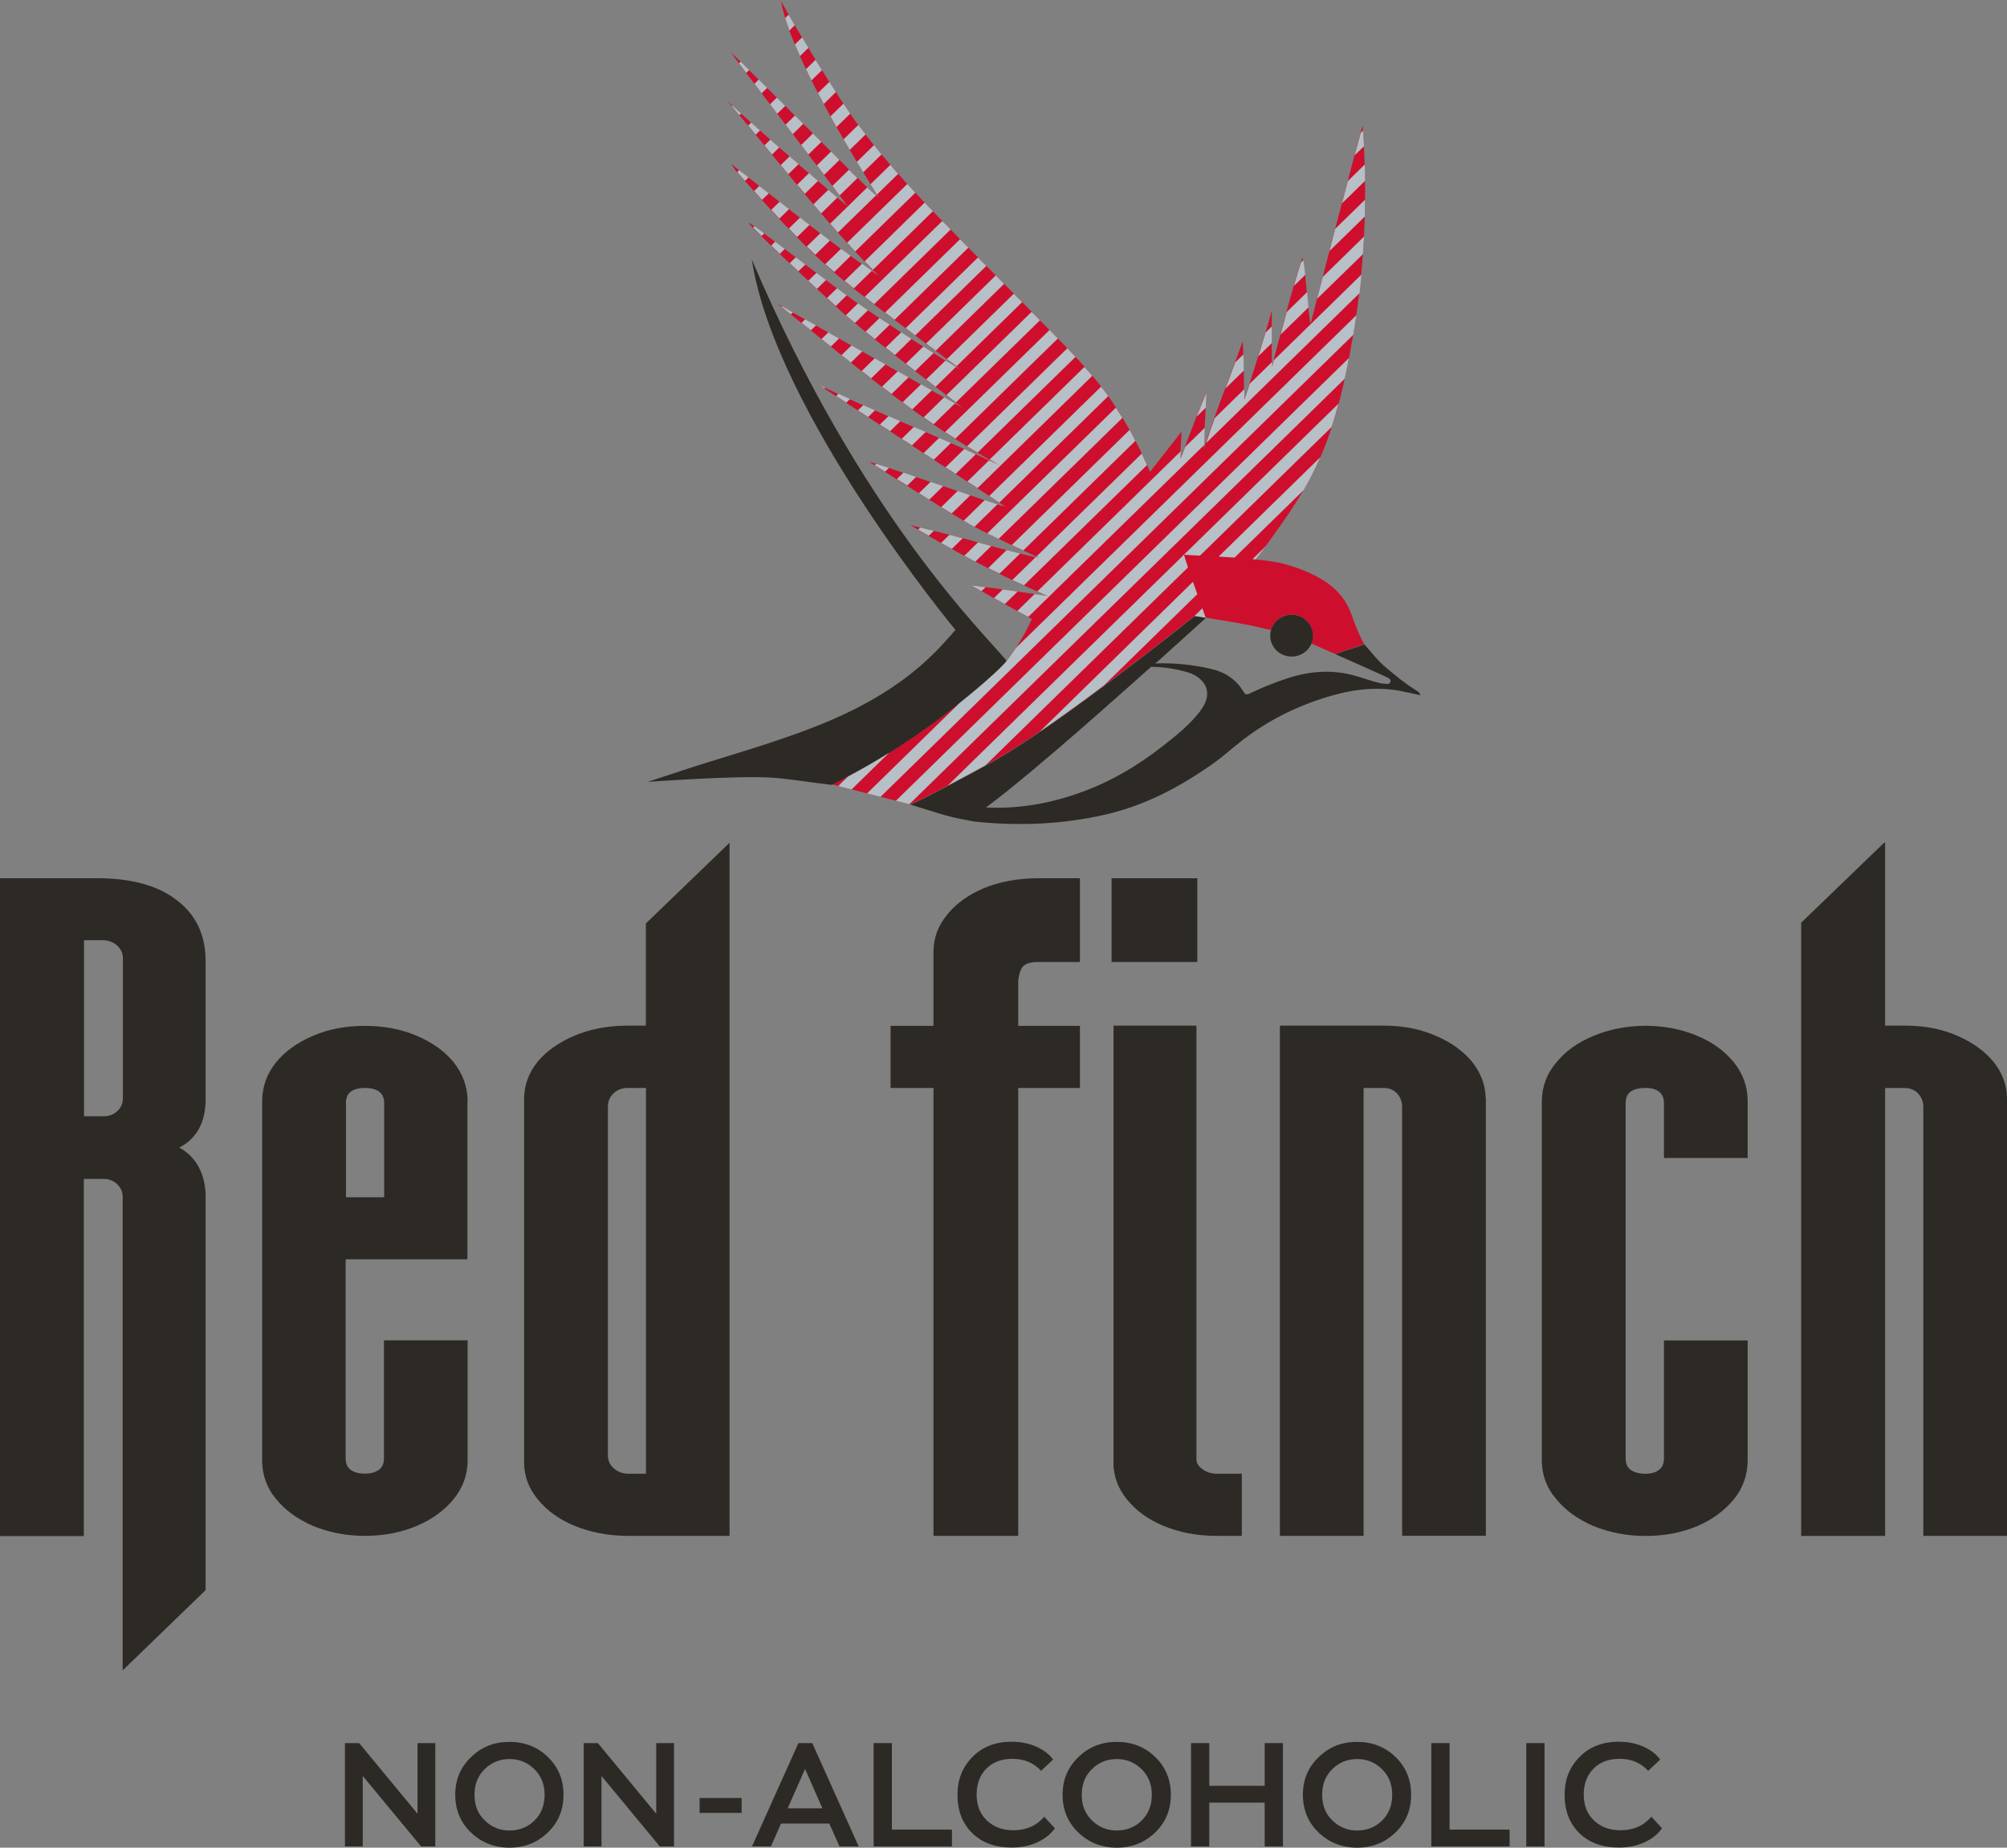 <svg width="63" height="58" viewBox="0 0 63 58" fill="none" xmlns="http://www.w3.org/2000/svg">
<rect x="0" y="0" width="63" height="58" fill="#808080" stroke="none"/>
<g style="mix-blend-mode:multiply">
<path d="M13.219 57.962L11.387 55.75V57.962H10.828V54.717H11.274L13.106 56.935V54.717H13.664V57.962H13.219Z" fill="#2D2A26"/>
<path d="M14.786 55.159C15.111 54.837 15.514 54.679 15.991 54.679C16.469 54.679 16.872 54.837 17.197 55.152C17.523 55.467 17.689 55.864 17.689 56.338C17.689 56.811 17.526 57.205 17.197 57.523C16.868 57.841 16.465 58 15.991 58C15.518 58 15.114 57.841 14.786 57.526C14.457 57.212 14.29 56.815 14.29 56.341C14.29 55.867 14.453 55.48 14.782 55.162L14.786 55.159ZM15.217 57.146C15.433 57.357 15.691 57.461 15.995 57.461C16.299 57.461 16.568 57.357 16.78 57.146C16.989 56.939 17.095 56.669 17.095 56.338C17.095 56.006 16.985 55.74 16.769 55.532C16.554 55.321 16.296 55.218 15.995 55.218C15.694 55.218 15.433 55.321 15.217 55.532C15.001 55.74 14.895 56.009 14.895 56.341C14.895 56.673 15.001 56.939 15.217 57.146Z" fill="#2D2A26"/>
<path d="M20.712 57.962L18.881 55.75V57.962H18.322V54.717H18.767L20.599 56.935V54.717H21.158V57.962H20.712Z" fill="#2D2A26"/>
<path d="M21.961 56.441H23.28V56.908H21.961V56.441Z" fill="#2D2A26"/>
<path d="M25.062 54.717H25.497L26.954 57.962H26.353L26.031 57.243H24.517L24.199 57.962H23.605L25.062 54.717ZM24.726 56.763H25.815L25.271 55.529L24.726 56.763Z" fill="#2D2A26"/>
<path d="M27.424 54.717H27.997V57.433H29.882V57.962H27.424V54.717Z" fill="#2D2A26"/>
<path d="M33.111 57.395C32.976 57.585 32.789 57.73 32.548 57.838C32.308 57.945 32.046 57.996 31.764 57.996C31.24 57.996 30.826 57.844 30.519 57.544C30.211 57.243 30.055 56.839 30.055 56.338C30.055 55.864 30.211 55.47 30.526 55.152C30.837 54.834 31.247 54.675 31.753 54.675C32.043 54.675 32.304 54.727 32.534 54.831C32.764 54.934 32.938 55.069 33.058 55.235L32.679 55.587C32.45 55.339 32.149 55.211 31.785 55.211C31.442 55.211 31.169 55.311 30.964 55.518C30.759 55.722 30.657 55.995 30.657 56.334C30.657 56.673 30.763 56.942 30.978 57.146C31.191 57.35 31.47 57.454 31.809 57.454C32.213 57.454 32.534 57.312 32.778 57.029L33.114 57.392L33.111 57.395Z" fill="#2D2A26"/>
<path d="M33.85 55.159C34.175 54.837 34.578 54.679 35.056 54.679C35.533 54.679 35.936 54.837 36.262 55.152C36.587 55.467 36.753 55.864 36.753 56.338C36.753 56.811 36.591 57.205 36.262 57.523C35.933 57.841 35.53 58 35.056 58C34.582 58 34.179 57.841 33.85 57.526C33.521 57.212 33.355 56.815 33.355 56.341C33.355 55.867 33.517 55.48 33.846 55.162L33.85 55.159ZM34.278 57.146C34.493 57.357 34.752 57.461 35.056 57.461C35.36 57.461 35.629 57.357 35.841 57.146C36.05 56.939 36.156 56.669 36.156 56.338C36.156 56.006 36.046 55.74 35.83 55.532C35.614 55.321 35.356 55.218 35.056 55.218C34.755 55.218 34.493 55.321 34.278 55.532C34.062 55.74 33.956 56.009 33.956 56.341C33.956 56.673 34.062 56.939 34.278 57.146Z" fill="#2D2A26"/>
<path d="M39.699 56.586H37.959V57.962H37.386V54.717H37.959V56.058H39.699V54.717H40.272V57.962H39.699V56.586Z" fill="#2D2A26"/>
<path d="M41.393 55.159C41.718 54.837 42.121 54.679 42.599 54.679C43.076 54.679 43.479 54.837 43.805 55.152C44.13 55.467 44.296 55.864 44.296 56.338C44.296 56.811 44.134 57.205 43.805 57.523C43.476 57.841 43.073 58 42.599 58C42.125 58 41.722 57.841 41.393 57.526C41.064 57.212 40.898 56.815 40.898 56.341C40.898 55.867 41.06 55.48 41.389 55.162L41.393 55.159ZM41.824 57.146C42.04 57.357 42.298 57.461 42.602 57.461C42.907 57.461 43.175 57.357 43.387 57.146C43.596 56.939 43.702 56.669 43.702 56.338C43.702 56.006 43.593 55.74 43.377 55.532C43.161 55.321 42.903 55.218 42.602 55.218C42.302 55.218 42.04 55.321 41.824 55.532C41.609 55.74 41.503 56.009 41.503 56.341C41.503 56.673 41.609 56.939 41.824 57.146Z" fill="#2D2A26"/>
<path d="M44.929 54.717H45.502V57.433H47.387V57.962H44.929V54.717Z" fill="#2D2A26"/>
<path d="M47.91 54.717H48.483V57.962H47.91V54.717Z" fill="#2D2A26"/>
<path d="M52.168 57.395C52.034 57.585 51.846 57.73 51.606 57.838C51.365 57.945 51.107 57.996 50.821 57.996C50.297 57.996 49.884 57.844 49.576 57.544C49.268 57.243 49.113 56.839 49.113 56.338C49.113 55.864 49.268 55.47 49.583 55.152C49.894 54.834 50.304 54.675 50.81 54.675C51.1 54.675 51.362 54.727 51.592 54.831C51.822 54.934 51.995 55.069 52.115 55.235L51.737 55.587C51.507 55.339 51.206 55.211 50.842 55.211C50.499 55.211 50.227 55.311 50.022 55.518C49.816 55.722 49.714 55.995 49.714 56.334C49.714 56.673 49.82 56.942 50.036 57.146C50.248 57.35 50.527 57.454 50.867 57.454C51.27 57.454 51.592 57.312 51.836 57.029L52.172 57.392L52.168 57.395Z" fill="#2D2A26"/>
<path d="M56.539 28.964L59.142 26.455H59.174V32.196H59.856C60.447 32.203 60.974 32.306 61.447 32.517C61.914 32.718 62.293 32.991 62.572 33.326C62.852 33.672 62.989 34.048 63 34.456V48.212H60.373V34.715C60.365 34.556 60.305 34.425 60.199 34.314C60.093 34.211 59.962 34.155 59.796 34.155H59.174V48.215H56.539V28.964Z" fill="#2D2A26"/>
<path d="M0 27.568H3.084C4.141 27.575 4.961 27.799 5.552 28.259C6.143 28.708 6.447 29.334 6.454 30.136V34.515C6.454 34.874 6.38 35.189 6.242 35.438C6.104 35.687 5.899 35.887 5.626 36.022C5.899 36.174 6.104 36.381 6.242 36.641C6.38 36.907 6.454 37.211 6.454 37.556V49.916L3.851 52.435V37.56C3.851 37.408 3.784 37.27 3.671 37.166C3.558 37.062 3.416 37.007 3.253 37.007H2.631V48.219H0V27.568ZM3.678 34.881C3.791 34.778 3.858 34.639 3.858 34.487V30.077C3.858 29.918 3.791 29.787 3.678 29.683C3.565 29.579 3.423 29.524 3.261 29.514H2.638V35.04H3.261C3.423 35.04 3.565 34.985 3.678 34.881Z" fill="#2D2A26"/>
<path d="M14.679 34.546C14.672 34.104 14.524 33.703 14.244 33.35C13.958 32.998 13.572 32.725 13.088 32.517C12.604 32.31 12.062 32.203 11.454 32.203C10.846 32.203 10.305 32.306 9.82 32.517C9.336 32.725 8.95 32.998 8.664 33.35C8.378 33.703 8.236 34.104 8.229 34.546V45.869C8.236 46.311 8.378 46.712 8.664 47.054C8.95 47.407 9.336 47.687 9.82 47.897C10.305 48.098 10.846 48.212 11.454 48.212C12.062 48.212 12.604 48.101 13.088 47.897C13.572 47.69 13.958 47.407 14.244 47.054C14.524 46.709 14.672 46.308 14.679 45.869V42.074H12.052V45.786C12.052 45.938 12.002 46.052 11.903 46.131C11.797 46.211 11.649 46.259 11.451 46.259C11.253 46.259 11.097 46.211 10.998 46.131C10.899 46.052 10.85 45.938 10.85 45.779V39.53H14.672V34.542L14.679 34.546ZM10.857 34.626C10.857 34.473 10.906 34.352 11.005 34.273C11.104 34.194 11.26 34.152 11.458 34.152C11.656 34.152 11.801 34.194 11.91 34.273C12.009 34.352 12.059 34.473 12.059 34.626V37.584H10.86V34.626H10.857Z" fill="#2D2A26"/>
<path d="M20.277 32.196H19.655C19.047 32.203 18.506 32.306 18.021 32.517C17.544 32.718 17.158 32.991 16.879 33.326C16.6 33.672 16.462 34.048 16.451 34.456V45.924C16.458 46.349 16.6 46.733 16.886 47.071C17.165 47.417 17.551 47.697 18.035 47.897C18.527 48.098 19.086 48.212 19.708 48.212H22.901V26.455L20.274 28.988V32.196H20.277ZM19.712 46.263C19.531 46.256 19.383 46.197 19.27 46.093C19.146 45.99 19.089 45.862 19.082 45.699V34.712C19.089 34.553 19.149 34.422 19.27 34.311C19.383 34.207 19.531 34.152 19.712 34.152H20.277V46.263H19.712Z" fill="#2D2A26"/>
<path d="M29.302 34.152V48.212H31.962V34.152H33.899V32.203H31.962V30.817C31.962 30.706 32.018 30.405 32.135 30.316C32.241 30.226 32.382 30.205 32.563 30.198H33.899V27.568H32.552C31.93 27.575 31.378 27.678 30.886 27.879C30.402 28.086 30.017 28.359 29.737 28.705C29.451 29.051 29.309 29.427 29.302 29.852V32.203H27.955V34.152H29.302Z" fill="#2D2A26"/>
<path d="M34.95 45.924C34.957 46.349 35.098 46.733 35.378 47.071C35.657 47.417 36.035 47.697 36.52 47.897C37.004 48.098 37.553 48.212 38.185 48.212H38.981V46.263H38.185C38.005 46.256 37.857 46.207 37.743 46.117C37.62 46.028 37.556 45.934 37.556 45.813V32.196H34.953V45.927L34.95 45.924ZM34.893 27.568V30.198H37.584V27.568H34.893Z" fill="#2D2A26"/>
<path d="M46.634 34.456C46.627 34.048 46.478 33.672 46.206 33.326C45.926 32.991 45.548 32.718 45.074 32.517C44.608 32.31 44.074 32.203 43.49 32.196H40.176V48.212H42.804V34.152H43.437C43.6 34.152 43.734 34.207 43.84 34.311C43.946 34.422 44.003 34.553 44.013 34.712V48.209H46.641V34.453L46.634 34.456Z" fill="#2D2A26"/>
<path d="M52.232 45.782C52.232 45.941 52.182 46.055 52.083 46.135C51.984 46.214 51.846 46.263 51.655 46.263C51.443 46.263 51.288 46.214 51.178 46.135C51.079 46.055 51.029 45.941 51.029 45.782V34.626C51.029 34.473 51.079 34.352 51.178 34.273C51.284 34.194 51.44 34.152 51.655 34.152C51.843 34.152 51.984 34.194 52.083 34.273C52.182 34.352 52.232 34.473 52.232 34.626V36.35H54.859V34.539C54.852 34.097 54.711 33.706 54.431 33.354C54.145 33.001 53.767 32.721 53.289 32.521C52.805 32.313 52.264 32.206 51.655 32.199C51.047 32.206 50.506 32.31 50.014 32.521C49.523 32.721 49.138 33.001 48.851 33.354C48.554 33.706 48.409 34.1 48.398 34.539V45.872C48.406 46.315 48.554 46.715 48.851 47.058C49.138 47.41 49.523 47.69 50.014 47.901C50.506 48.101 51.047 48.215 51.655 48.215C52.264 48.215 52.805 48.105 53.289 47.901C53.767 47.694 54.142 47.41 54.431 47.058C54.711 46.712 54.849 46.311 54.859 45.872V42.077H52.232V45.782Z" fill="#2D2A26"/>
<path d="M37.849 19.39C37.849 19.39 39.154 19.587 39.674 19.729C39.748 19.75 39.823 19.76 39.897 19.774C39.936 19.639 40.017 19.522 40.127 19.435C40.13 19.435 40.134 19.428 40.138 19.425C40.191 19.387 40.247 19.356 40.307 19.335C40.318 19.332 40.328 19.328 40.339 19.325C40.367 19.314 40.399 19.307 40.431 19.304C40.466 19.297 40.502 19.294 40.541 19.294C40.912 19.294 41.213 19.587 41.213 19.95C41.213 20.04 41.195 20.123 41.163 20.199C41.35 20.282 41.616 20.403 41.906 20.527C42.185 20.42 42.581 20.317 42.822 20.22C42.652 19.919 42.532 19.601 42.419 19.28C42.27 18.858 41.998 18.526 41.626 18.274C41.227 18.004 40.781 17.832 40.314 17.704C40.099 17.642 39.766 17.597 39.402 17.559C39.409 17.552 39.416 17.545 39.416 17.545C39.657 17.258 39.865 16.954 40.084 16.65C40.657 15.851 41.181 15.025 41.548 14.113C41.98 13.045 42.22 11.932 42.425 10.805C42.807 8.711 42.924 6.606 42.807 4.484C42.797 4.311 42.786 4.138 42.772 3.941C42.744 3.972 41.16 10.052 41.145 10.155C41.071 10.038 40.958 8.165 40.887 8.099C40.778 8.289 40.148 10.629 39.922 11.531V9.754C39.664 10.694 39.066 12.547 39.052 12.544C39.052 11.939 39.024 10.726 39.006 10.722C38.606 11.845 38.15 12.948 37.786 14.088C37.814 13.494 37.839 12.9 37.867 12.305C37.57 12.996 37.064 14.403 37.047 14.4C37.061 14.133 37.072 13.867 37.089 13.549C36.743 13.992 36.421 14.403 36.099 14.811C35.731 13.933 35.275 13.1 34.709 12.326C34.119 11.517 33.394 10.822 32.697 10.107C31.693 9.074 30.667 8.057 29.663 7.024C28.687 6.025 27.739 5.002 26.908 3.879C26.261 3.001 25.016 0.944 24.517 0.035C24.839 1.943 27.449 5.959 27.566 6.17C27.439 6.118 26.636 5.306 26.293 4.964C25.455 4.121 22.965 1.65 22.958 1.66C22.965 1.722 25.819 5.413 26.608 6.474C26.632 6.506 24.082 4.335 22.834 3.174C24.408 5.012 25.858 6.948 27.584 8.662C25.985 7.553 24.479 6.34 22.951 5.147C23.099 5.396 23.368 5.662 23.549 5.866C24.521 6.962 25.518 8.033 26.671 8.959C27.541 9.658 30.147 11.593 30.147 11.593C29.893 11.479 27.672 10.055 26.827 9.454C25.776 8.707 23.605 7.01 23.499 6.989C23.499 7.069 25.416 8.866 26.349 9.723C27.131 10.442 29.758 12.443 30.222 12.803C30.232 12.81 24.5 9.602 24.408 9.537C26.653 11.32 28.821 13.204 31.36 14.604C29.504 13.694 27.555 12.986 25.699 12.077C25.738 12.122 31.332 15.734 31.53 15.889C31.551 15.879 31.53 15.92 31.526 15.896C31.406 15.893 27.325 14.465 27.301 14.507C27.332 14.531 30.052 16.262 30.6 16.546C31.201 16.857 32.644 17.534 32.626 17.507C32.474 17.507 31.23 17.178 30.752 17.04C30.034 16.833 29.302 16.667 28.577 16.484C29.96 17.317 31.385 18.067 32.874 18.706C32.092 18.592 31.314 18.468 30.49 18.378C30.543 18.412 31.785 19.104 32.389 19.432C32.213 19.819 31.962 20.286 31.594 20.742C31.52 20.908 29.086 23.182 26.123 24.623C26.158 24.634 28.648 25.273 28.556 25.245C28.704 25.235 30.328 24.357 31.049 23.963C33.206 22.784 37.489 19.335 37.489 19.335L37.846 19.39H37.849Z" fill="#CE0E2D"/>
<path d="M24.312 9.478H24.319H24.309V9.471V9.474L24.312 9.478Z" fill="white"/>
<path d="M24.521 0.036C24.521 0.036 24.503 0.011 24.496 0.001C24.535 -0.006 24.51 0.029 24.521 0.036Z" fill="#D83232"/>
<path d="M24.312 9.478L24.305 9.474L24.309 9.478H24.312Z" fill="#D83232"/>
<path d="M24.309 9.478L24.319 9.481L24.312 9.478H24.309Z" fill="#D83232"/>
<path d="M31.597 20.742C30.922 19.909 27.028 16.193 23.598 8.144C24.33 12.955 29.992 19.774 29.992 19.774C29.992 19.774 29.649 20.168 29.475 20.348C28.538 21.329 27.4 22.031 26.158 22.574C24.723 23.199 23.209 23.61 21.72 24.087C21.257 24.236 20.334 24.544 20.334 24.544C20.334 24.544 23.17 24.336 24.235 24.412C24.864 24.457 25.483 24.571 26.109 24.637C29.083 23.199 31.526 20.911 31.601 20.745L31.597 20.742Z" fill="#2D2A26"/>
<path d="M41.216 19.954C41.216 20.317 40.916 20.61 40.544 20.61C40.173 20.61 39.872 20.317 39.872 19.954C39.872 19.591 40.173 19.297 40.544 19.297C40.916 19.297 41.216 19.591 41.216 19.954Z" fill="#2D2A26"/>
<path d="M23.425 2.289L23.517 2.199C23.418 2.099 23.329 2.012 23.252 1.936L23.198 1.988C23.262 2.075 23.34 2.175 23.425 2.289Z" fill="#B6C0C6"/>
<path d="M24.648 0.568C24.687 0.692 24.73 0.823 24.779 0.958L24.949 0.792C24.882 0.675 24.814 0.564 24.754 0.461L24.645 0.568H24.648Z" fill="#B6C0C6"/>
<path d="M23.262 3.564C23.167 3.478 23.075 3.395 22.986 3.312L22.969 3.329C23.05 3.423 23.128 3.519 23.209 3.616L23.262 3.564Z" fill="#B6C0C6"/>
<path d="M24.953 1.394C25.002 1.515 25.055 1.636 25.112 1.76L25.377 1.501C25.31 1.39 25.242 1.28 25.179 1.173L24.953 1.394Z" fill="#B6C0C6"/>
<path d="M23.683 2.631C23.754 2.728 23.831 2.825 23.909 2.928L24.082 2.759C23.991 2.669 23.902 2.579 23.817 2.496L23.683 2.628V2.631Z" fill="#B6C0C6"/>
<path d="M25.299 2.171C25.356 2.289 25.412 2.406 25.472 2.524L25.801 2.203C25.734 2.095 25.667 1.985 25.6 1.878L25.299 2.171Z" fill="#B6C0C6"/>
<path d="M24.652 3.326C24.564 3.236 24.475 3.15 24.387 3.063L24.171 3.274C24.245 3.371 24.323 3.471 24.397 3.571L24.648 3.326H24.652Z" fill="#B6C0C6"/>
<path d="M23.86 4.097C23.764 4.014 23.672 3.931 23.58 3.848L23.485 3.941C23.566 4.038 23.644 4.135 23.722 4.228L23.86 4.093V4.097Z" fill="#B6C0C6"/>
<path d="M24.235 4.85L24.461 4.629C24.365 4.546 24.273 4.463 24.181 4.383L23.998 4.563C24.075 4.66 24.157 4.757 24.235 4.853V4.85Z" fill="#B6C0C6"/>
<path d="M25.218 3.889C25.129 3.803 25.041 3.716 24.953 3.627L24.659 3.913C24.733 4.014 24.811 4.11 24.885 4.211L25.214 3.889H25.218Z" fill="#B6C0C6"/>
<path d="M25.677 2.921C25.738 3.035 25.798 3.15 25.858 3.264L26.24 2.89C26.172 2.787 26.105 2.679 26.035 2.569L25.677 2.918V2.921Z" fill="#B6C0C6"/>
<path d="M23.499 5.572C23.4 5.496 23.301 5.417 23.202 5.341L23.142 5.4C23.22 5.496 23.305 5.593 23.386 5.679L23.499 5.569V5.572Z" fill="#B6C0C6"/>
<path d="M24.132 6.07C24.033 5.994 23.934 5.915 23.835 5.838L23.672 5.997C23.754 6.091 23.838 6.181 23.923 6.274L24.132 6.07Z" fill="#B6C0C6"/>
<path d="M26.07 3.654C26.134 3.768 26.197 3.882 26.257 3.989L26.689 3.568C26.622 3.471 26.551 3.364 26.477 3.253L26.07 3.651V3.654Z" fill="#B6C0C6"/>
<path d="M25.069 5.154C24.977 5.075 24.882 4.992 24.786 4.909L24.507 5.182C24.585 5.279 24.666 5.375 24.744 5.469L25.066 5.154H25.069Z" fill="#B6C0C6"/>
<path d="M25.151 4.553C25.228 4.653 25.303 4.753 25.377 4.85L25.784 4.453C25.699 4.37 25.61 4.28 25.518 4.19L25.147 4.553H25.151Z" fill="#B6C0C6"/>
<path d="M25.868 5.493L26.349 5.023C26.332 5.006 26.31 4.985 26.296 4.968C26.236 4.905 26.165 4.833 26.088 4.757L25.642 5.192C25.72 5.296 25.798 5.393 25.868 5.489V5.493Z" fill="#B6C0C6"/>
<path d="M25.677 5.679C25.585 5.6 25.494 5.521 25.395 5.434L25.023 5.797C25.105 5.894 25.182 5.987 25.264 6.084L25.681 5.676L25.677 5.679Z" fill="#B6C0C6"/>
<path d="M24.464 6.862L24.769 6.564C24.669 6.488 24.57 6.409 24.471 6.333L24.21 6.588C24.295 6.678 24.38 6.768 24.464 6.862Z" fill="#B6C0C6"/>
<path d="M23.991 7.328C23.87 7.238 23.764 7.162 23.686 7.103L23.644 7.145C23.711 7.214 23.8 7.304 23.906 7.408L23.991 7.325V7.328Z" fill="#B6C0C6"/>
<path d="M26.48 4.373C26.547 4.487 26.611 4.598 26.675 4.705L27.173 4.218C27.096 4.117 27.018 4.021 26.943 3.92L26.48 4.373Z" fill="#B6C0C6"/>
<path d="M26.897 5.082C26.968 5.199 27.035 5.306 27.096 5.41L27.672 4.847C27.591 4.75 27.513 4.653 27.435 4.556L26.897 5.082Z" fill="#B6C0C6"/>
<path d="M24.634 7.815C24.532 7.736 24.429 7.66 24.334 7.587L24.21 7.708C24.295 7.791 24.387 7.878 24.479 7.968L24.634 7.815Z" fill="#B6C0C6"/>
<path d="M25.536 6.416C25.617 6.509 25.695 6.606 25.776 6.699L26.286 6.201C26.201 6.129 26.109 6.053 25.999 5.959L25.532 6.416H25.536Z" fill="#B6C0C6"/>
<path d="M26.13 5.835C26.211 5.942 26.286 6.042 26.356 6.136L26.915 5.59C26.827 5.503 26.735 5.413 26.65 5.327L26.127 5.838L26.13 5.835Z" fill="#B6C0C6"/>
<path d="M25.409 7.059C25.31 6.983 25.211 6.906 25.112 6.83L24.762 7.173C24.846 7.262 24.931 7.352 25.02 7.442L25.412 7.059H25.409Z" fill="#B6C0C6"/>
<path d="M27.325 5.783C27.417 5.928 27.485 6.039 27.527 6.108L28.192 5.458C28.11 5.365 28.029 5.268 27.948 5.175L27.322 5.787L27.325 5.783Z" fill="#B6C0C6"/>
<path d="M26.052 7.549C25.953 7.473 25.851 7.397 25.752 7.321L25.324 7.739C25.412 7.826 25.501 7.912 25.593 7.999L26.056 7.546L26.052 7.549Z" fill="#B6C0C6"/>
<path d="M25.281 8.303C25.179 8.227 25.08 8.151 24.981 8.075L24.79 8.261C24.878 8.344 24.97 8.431 25.062 8.517L25.281 8.303Z" fill="#B6C0C6"/>
<path d="M27.502 6.132C27.439 6.084 27.34 5.994 27.223 5.883L26.059 7.021C26.141 7.114 26.222 7.207 26.303 7.3L27.502 6.129V6.132Z" fill="#B6C0C6"/>
<path d="M26.593 7.618C26.678 7.712 26.759 7.802 26.844 7.895L28.733 6.049C28.648 5.959 28.563 5.866 28.482 5.773L26.593 7.618Z" fill="#B6C0C6"/>
<path d="M24.885 9.806C24.744 9.727 24.631 9.661 24.549 9.616L24.532 9.633C24.631 9.713 24.726 9.789 24.825 9.868L24.885 9.81V9.806Z" fill="#B6C0C6"/>
<path d="M26.706 8.03C26.604 7.957 26.501 7.885 26.399 7.809L25.904 8.292C25.996 8.375 26.095 8.455 26.187 8.538L26.706 8.03Z" fill="#B6C0C6"/>
<path d="M25.646 9.067L25.928 8.79C25.829 8.718 25.727 8.642 25.628 8.565L25.373 8.814C25.465 8.901 25.557 8.987 25.646 9.07V9.067Z" fill="#B6C0C6"/>
<path d="M27.142 8.203C27.226 8.292 27.315 8.382 27.403 8.469L29.285 6.63C29.2 6.54 29.111 6.45 29.026 6.36L27.142 8.203Z" fill="#B6C0C6"/>
<path d="M26.579 9.271C26.484 9.201 26.381 9.125 26.275 9.046L25.96 9.353C26.059 9.443 26.148 9.526 26.236 9.606L26.583 9.267L26.579 9.271Z" fill="#B6C0C6"/>
<path d="M26.512 8.814C26.569 8.859 26.622 8.911 26.678 8.956C26.714 8.984 26.759 9.018 26.802 9.053L27.368 8.5C27.265 8.427 27.163 8.351 27.06 8.279L26.512 8.814Z" fill="#B6C0C6"/>
<path d="M25.614 10.214C25.494 10.148 25.38 10.083 25.274 10.024L25.161 10.135C25.26 10.214 25.356 10.29 25.455 10.37L25.614 10.214Z" fill="#B6C0C6"/>
<path d="M27.244 9.737C27.127 9.658 27.025 9.589 26.933 9.523L26.551 9.896C26.636 9.969 26.731 10.052 26.837 10.138L27.244 9.741V9.737Z" fill="#B6C0C6"/>
<path d="M27.439 9.55L29.84 7.204C29.783 7.145 29.723 7.086 29.666 7.027C29.638 6.996 29.61 6.969 29.578 6.938L27.142 9.319C27.237 9.392 27.336 9.468 27.439 9.547V9.55Z" fill="#B6C0C6"/>
<path d="M26.339 10.625C26.222 10.56 26.109 10.498 25.999 10.435L25.787 10.643C25.886 10.722 25.982 10.798 26.081 10.878L26.339 10.625Z" fill="#B6C0C6"/>
<path d="M27.782 9.81C27.881 9.886 27.98 9.962 28.082 10.038L30.398 7.774C30.31 7.684 30.225 7.598 30.137 7.508L27.782 9.81Z" fill="#B6C0C6"/>
<path d="M27.927 10.193C27.817 10.121 27.711 10.052 27.608 9.983L27.17 10.411C27.265 10.487 27.361 10.567 27.463 10.646L27.927 10.193Z" fill="#B6C0C6"/>
<path d="M27.067 11.033C26.954 10.971 26.841 10.905 26.728 10.843L26.416 11.147C26.515 11.227 26.611 11.303 26.71 11.382L27.067 11.033Z" fill="#B6C0C6"/>
<path d="M25.706 12.077C25.706 12.077 25.773 12.125 25.879 12.194L25.904 12.17C25.837 12.139 25.769 12.112 25.706 12.077Z" fill="#B6C0C6"/>
<path d="M26.682 12.526C26.561 12.471 26.441 12.416 26.321 12.36L26.247 12.433C26.342 12.495 26.452 12.568 26.565 12.64L26.682 12.526Z" fill="#B6C0C6"/>
<path d="M28.429 10.3C28.531 10.377 28.63 10.453 28.729 10.529L30.961 8.348C30.872 8.258 30.787 8.171 30.699 8.082L28.425 10.304L28.429 10.3Z" fill="#B6C0C6"/>
<path d="M28.613 10.639C28.506 10.57 28.4 10.501 28.291 10.432L27.799 10.912C27.898 10.988 27.994 11.068 28.093 11.144L28.613 10.636V10.639Z" fill="#B6C0C6"/>
<path d="M27.347 11.877L27.796 11.438C27.683 11.375 27.569 11.31 27.456 11.248L27.049 11.645C27.148 11.721 27.247 11.8 27.347 11.877Z" fill="#B6C0C6"/>
<path d="M28.521 11.845C28.411 11.783 28.298 11.721 28.181 11.655L27.686 12.139C27.785 12.215 27.888 12.291 27.987 12.367L28.521 11.845Z" fill="#B6C0C6"/>
<path d="M28.432 11.413C28.531 11.493 28.63 11.569 28.729 11.645L29.306 11.082C29.203 11.016 29.093 10.95 28.984 10.878L28.436 11.413H28.432Z" fill="#B6C0C6"/>
<path d="M29.072 10.784C29.178 10.864 29.277 10.94 29.373 11.009L31.519 8.911C31.431 8.821 31.346 8.735 31.258 8.645L29.069 10.784H29.072Z" fill="#B6C0C6"/>
<path d="M27.467 12.879C27.343 12.827 27.219 12.772 27.096 12.72L26.929 12.882C27.032 12.948 27.138 13.017 27.251 13.09L27.467 12.879Z" fill="#B6C0C6"/>
<path d="M29.723 11.272C29.85 11.365 29.953 11.441 30.027 11.496L32.085 9.485C31.997 9.395 31.912 9.309 31.824 9.219L29.723 11.272Z" fill="#B6C0C6"/>
<path d="M30.009 11.514C29.925 11.465 29.815 11.396 29.681 11.317L29.072 11.911C29.175 11.991 29.274 12.067 29.369 12.143L30.009 11.517V11.514Z" fill="#B6C0C6"/>
<path d="M29.249 12.253C29.143 12.194 29.03 12.129 28.91 12.063L28.333 12.627C28.436 12.703 28.535 12.779 28.637 12.851L29.249 12.253Z" fill="#B6C0C6"/>
<path d="M28.262 13.221C28.139 13.169 28.015 13.114 27.891 13.062L27.619 13.328C27.725 13.397 27.831 13.466 27.941 13.536L28.262 13.221Z" fill="#B6C0C6"/>
<path d="M29.978 12.661C29.886 12.609 29.769 12.547 29.638 12.471L28.994 13.1C29.097 13.173 29.2 13.245 29.306 13.318L29.978 12.661Z" fill="#B6C0C6"/>
<path d="M29.709 12.402C29.822 12.488 29.921 12.568 30.006 12.633L32.644 10.055C32.559 9.965 32.471 9.879 32.382 9.789L29.709 12.402Z" fill="#B6C0C6"/>
<path d="M28.627 13.981L29.058 13.56C28.934 13.508 28.811 13.453 28.687 13.401L28.305 13.774C28.411 13.843 28.517 13.912 28.627 13.981Z" fill="#B6C0C6"/>
<path d="M27.905 14.687C27.743 14.635 27.605 14.59 27.506 14.559L27.46 14.604C27.541 14.655 27.651 14.725 27.782 14.807L27.905 14.687Z" fill="#B6C0C6"/>
<path d="M28.758 14.97C28.62 14.925 28.489 14.88 28.361 14.835L28.153 15.039C28.255 15.105 28.365 15.174 28.478 15.243L28.761 14.966L28.758 14.97Z" fill="#B6C0C6"/>
<path d="M29.85 13.905C29.727 13.85 29.603 13.798 29.479 13.746L28.991 14.223C29.097 14.292 29.207 14.362 29.313 14.431L29.85 13.905Z" fill="#B6C0C6"/>
<path d="M29.666 13.563C29.773 13.632 29.882 13.701 29.988 13.771L33.206 10.625C33.118 10.536 33.033 10.449 32.945 10.359L29.666 13.563Z" fill="#B6C0C6"/>
<path d="M30.628 14.261C30.508 14.206 30.388 14.147 30.268 14.095L29.681 14.669C29.79 14.742 29.896 14.811 29.999 14.877L30.628 14.261Z" fill="#B6C0C6"/>
<path d="M30.356 14.009C30.466 14.078 30.575 14.14 30.688 14.206L33.761 11.203C33.677 11.113 33.588 11.023 33.503 10.933L30.356 14.009Z" fill="#B6C0C6"/>
<path d="M29.606 15.26C29.475 15.215 29.341 15.17 29.21 15.125L28.846 15.481C28.956 15.55 29.062 15.616 29.171 15.685L29.606 15.26Z" fill="#B6C0C6"/>
<path d="M29.313 16.663C29.171 16.629 29.03 16.594 28.888 16.56L28.821 16.625C28.931 16.691 29.044 16.757 29.154 16.819L29.313 16.663Z" fill="#B6C0C6"/>
<path d="M31.07 14.427C31.169 14.482 31.265 14.545 31.367 14.6C31.261 14.548 31.152 14.503 31.046 14.451L30.367 15.115C30.48 15.188 30.586 15.257 30.685 15.322L34.288 11.797C34.207 11.7 34.126 11.61 34.041 11.517L31.063 14.427H31.07Z" fill="#B6C0C6"/>
<path d="M29.546 15.917C29.659 15.986 29.769 16.055 29.875 16.117L30.459 15.547C30.331 15.506 30.2 15.461 30.062 15.412L29.546 15.917Z" fill="#B6C0C6"/>
<path d="M31.311 15.831C31.208 15.796 31.07 15.751 30.911 15.699L30.25 16.345C30.391 16.428 30.508 16.497 30.586 16.539L31.311 15.831Z" fill="#B6C0C6"/>
<path d="M30.222 16.898C30.08 16.86 29.942 16.822 29.801 16.788L29.539 17.044C29.652 17.109 29.765 17.168 29.879 17.23L30.218 16.898H30.222Z" fill="#B6C0C6"/>
<path d="M42.521 4.878L42.815 4.591C42.815 4.556 42.815 4.522 42.811 4.491C42.804 4.363 42.793 4.235 42.786 4.1L42.712 4.173C42.666 4.335 42.602 4.58 42.521 4.878Z" fill="#B6C0C6"/>
<path d="M31.371 15.775L34.787 12.436C34.762 12.402 34.741 12.367 34.716 12.333C34.667 12.267 34.614 12.205 34.561 12.139L31.053 15.568C31.183 15.654 31.29 15.723 31.371 15.779V15.775Z" fill="#B6C0C6"/>
<path d="M42.309 5.683C42.249 5.908 42.189 6.143 42.125 6.385L42.85 5.676C42.85 5.507 42.846 5.334 42.839 5.165L42.309 5.683Z" fill="#B6C0C6"/>
<path d="M31.116 17.14C30.975 17.102 30.848 17.068 30.752 17.04C30.734 17.037 30.717 17.03 30.699 17.026L30.271 17.445C30.384 17.507 30.497 17.569 30.614 17.631L31.116 17.14Z" fill="#B6C0C6"/>
<path d="M35.233 13.117C35.165 13.01 35.098 12.903 35.028 12.796L30.989 16.743C31.102 16.798 31.222 16.857 31.346 16.916L35.233 13.117Z" fill="#B6C0C6"/>
<path d="M40.841 8.234C40.788 8.386 40.707 8.652 40.615 8.977L40.972 8.628C40.951 8.42 40.93 8.251 40.912 8.165L40.841 8.234Z" fill="#B6C0C6"/>
<path d="M35.639 13.836C35.579 13.722 35.523 13.605 35.459 13.494L31.76 17.109C31.887 17.168 32.011 17.227 32.121 17.279L35.643 13.836H35.639Z" fill="#B6C0C6"/>
<path d="M30.494 18.378C30.494 18.378 30.632 18.457 30.809 18.557L30.936 18.433C30.787 18.416 30.646 18.392 30.494 18.378Z" fill="#B6C0C6"/>
<path d="M32.022 17.375C31.887 17.341 31.742 17.306 31.597 17.268L31.021 17.832C31.137 17.89 31.258 17.949 31.375 18.008L32.022 17.375Z" fill="#B6C0C6"/>
<path d="M41.913 7.183C41.853 7.418 41.789 7.653 41.732 7.881L42.843 6.796C42.846 6.62 42.85 6.443 42.85 6.267L41.913 7.183Z" fill="#B6C0C6"/>
<path d="M40.389 9.796C40.325 10.034 40.258 10.273 40.198 10.504L41.075 9.647C41.06 9.502 41.043 9.336 41.029 9.17L40.389 9.796Z" fill="#B6C0C6"/>
<path d="M39.031 11.123L38.776 11.372C38.673 11.645 38.571 11.918 38.468 12.194L39.045 11.631C39.041 11.448 39.038 11.272 39.031 11.123Z" fill="#B6C0C6"/>
<path d="M41.524 8.683C41.457 8.939 41.397 9.174 41.343 9.381L42.783 7.978C42.797 7.795 42.807 7.608 42.818 7.425L41.527 8.686L41.524 8.683Z" fill="#B6C0C6"/>
<path d="M37.849 12.799C37.857 12.637 37.864 12.478 37.871 12.316C37.782 12.523 37.673 12.799 37.563 13.079L37.849 12.799Z" fill="#B6C0C6"/>
<path d="M39.925 10.245L39.727 10.439C39.653 10.681 39.575 10.936 39.501 11.182L39.925 10.767V10.245Z" fill="#B6C0C6"/>
<path d="M31.778 18.208C31.898 18.264 32.022 18.319 32.142 18.374L36.004 14.6C35.95 14.479 35.897 14.358 35.841 14.237L32.534 17.469C32.594 17.493 32.63 17.51 32.626 17.503C32.605 17.503 32.566 17.496 32.513 17.486L31.774 18.208H31.778Z" fill="#B6C0C6"/>
<path d="M31.944 18.568C31.788 18.544 31.633 18.526 31.477 18.502L31.201 18.772C31.311 18.834 31.424 18.896 31.541 18.962L31.944 18.568Z" fill="#B6C0C6"/>
<path d="M42.73 8.624L39.986 11.306C39.964 11.389 39.943 11.465 39.929 11.534V11.362L39.229 12.046C39.13 12.347 39.062 12.547 39.059 12.547C39.059 12.45 39.059 12.336 39.059 12.215L38.129 13.124C38.033 13.383 37.945 13.646 37.86 13.909L42.677 9.201C42.698 9.008 42.719 8.814 42.737 8.621L42.73 8.624Z" fill="#B6C0C6"/>
<path d="M37.821 13.425L37.202 14.03C37.117 14.258 37.057 14.41 37.054 14.406C37.057 14.327 37.061 14.244 37.064 14.165L32.563 18.564C32.669 18.613 32.771 18.661 32.881 18.706C32.747 18.685 32.612 18.668 32.478 18.647L31.933 19.18C32.053 19.245 32.17 19.311 32.276 19.366L37.797 13.971C37.803 13.788 37.814 13.608 37.821 13.425Z" fill="#B6C0C6"/>
<path d="M27.912 23.628C27.499 23.887 27.064 24.139 26.614 24.378L26.31 24.675C26.416 24.703 26.561 24.741 26.731 24.782L27.912 23.628Z" fill="#B6C0C6"/>
<path d="M42.479 10.511C42.514 10.304 42.546 10.1 42.578 9.893L31.894 20.334C31.802 20.469 31.707 20.607 31.597 20.745C31.562 20.825 31.003 21.367 30.119 22.069L27.216 24.907C27.357 24.941 27.499 24.979 27.64 25.014L42.479 10.511Z" fill="#B6C0C6"/>
<path d="M42.21 11.89C42.256 11.673 42.302 11.455 42.344 11.237L28.121 25.138C28.34 25.193 28.499 25.235 28.545 25.245L42.21 11.89Z" fill="#B6C0C6"/>
<path d="M37.291 17.814C37.213 17.586 37.163 17.42 37.174 17.413C37.252 17.42 37.432 17.431 37.669 17.441L41.803 13.401C41.881 13.159 41.952 12.917 42.015 12.671L29.744 24.665C30.165 24.443 30.611 24.201 30.929 24.029L37.284 17.818L37.291 17.814Z" fill="#B6C0C6"/>
<path d="M38.253 17.472C38.415 17.483 38.581 17.493 38.755 17.503L40.919 15.388C41.114 15.053 41.29 14.707 41.446 14.351L38.253 17.472Z" fill="#B6C0C6"/>
<path d="M37.584 18.651C37.538 18.523 37.492 18.392 37.446 18.264L32.626 22.978C33.288 22.525 33.995 22.01 34.656 21.512L37.584 18.651Z" fill="#B6C0C6"/>
<path d="M39.423 17.545C39.533 17.413 39.635 17.279 39.738 17.14L39.317 17.552C39.349 17.552 39.377 17.559 39.409 17.562C39.416 17.555 39.423 17.548 39.423 17.548V17.545Z" fill="#B6C0C6"/>
<path d="M37.743 19.093L37.492 19.338L37.849 19.394C37.849 19.394 37.807 19.273 37.74 19.097L37.743 19.093Z" fill="#B6C0C6"/>
<path d="M44.455 21.672C44.119 21.468 43.819 21.219 43.518 20.966C43.257 20.749 43.048 20.479 42.829 20.227C42.588 20.324 42.192 20.427 41.913 20.534C42.507 20.797 43.193 21.098 43.472 21.229C43.515 21.25 43.554 21.267 43.593 21.291C43.635 21.316 43.66 21.354 43.646 21.402C43.631 21.454 43.589 21.474 43.539 21.471C43.465 21.468 43.391 21.457 43.32 21.443C43.062 21.385 42.815 21.291 42.56 21.219C41.831 21.008 41.11 21.06 40.396 21.298C40 21.43 39.614 21.582 39.239 21.765C39.14 21.813 39.094 21.817 39.031 21.709C38.801 21.329 38.454 21.098 38.016 20.997C37.489 20.873 36.831 20.797 36.265 20.828C36.343 20.759 36.396 20.714 36.403 20.707C36.859 20.299 37.853 19.397 37.853 19.397L37.496 19.342C37.496 19.342 33.213 22.791 31.056 23.97C30.338 24.364 28.712 25.242 28.563 25.252C29.164 25.432 29.723 25.639 30.31 25.736C30.31 25.729 30.31 25.719 30.314 25.708C30.314 25.698 30.314 25.691 30.321 25.688C30.321 25.688 30.314 25.698 30.314 25.708C30.314 25.719 30.314 25.729 30.31 25.736C30.42 25.757 30.529 25.784 30.639 25.795C32.004 25.933 33.358 25.878 34.699 25.57C35.95 25.283 37.054 24.696 38.086 23.963C38.422 23.724 38.723 23.445 39.048 23.199C39.805 22.625 40.647 22.197 41.563 21.907C42.351 21.658 43.147 21.533 43.974 21.692C44.176 21.73 44.374 21.779 44.586 21.824C44.565 21.737 44.512 21.706 44.459 21.675L44.455 21.672ZM37.694 22.297C37.361 22.739 36.93 23.085 36.499 23.42C35.682 24.06 34.791 24.582 33.797 24.92C32.877 25.238 31.93 25.394 30.95 25.349C32.633 24.091 35.54 21.45 36.134 20.932C36.757 20.932 37.301 21.105 37.383 21.139C37.927 21.371 38.047 21.827 37.69 22.297H37.694Z" fill="#2D2A26"/>
</g>
</svg>
